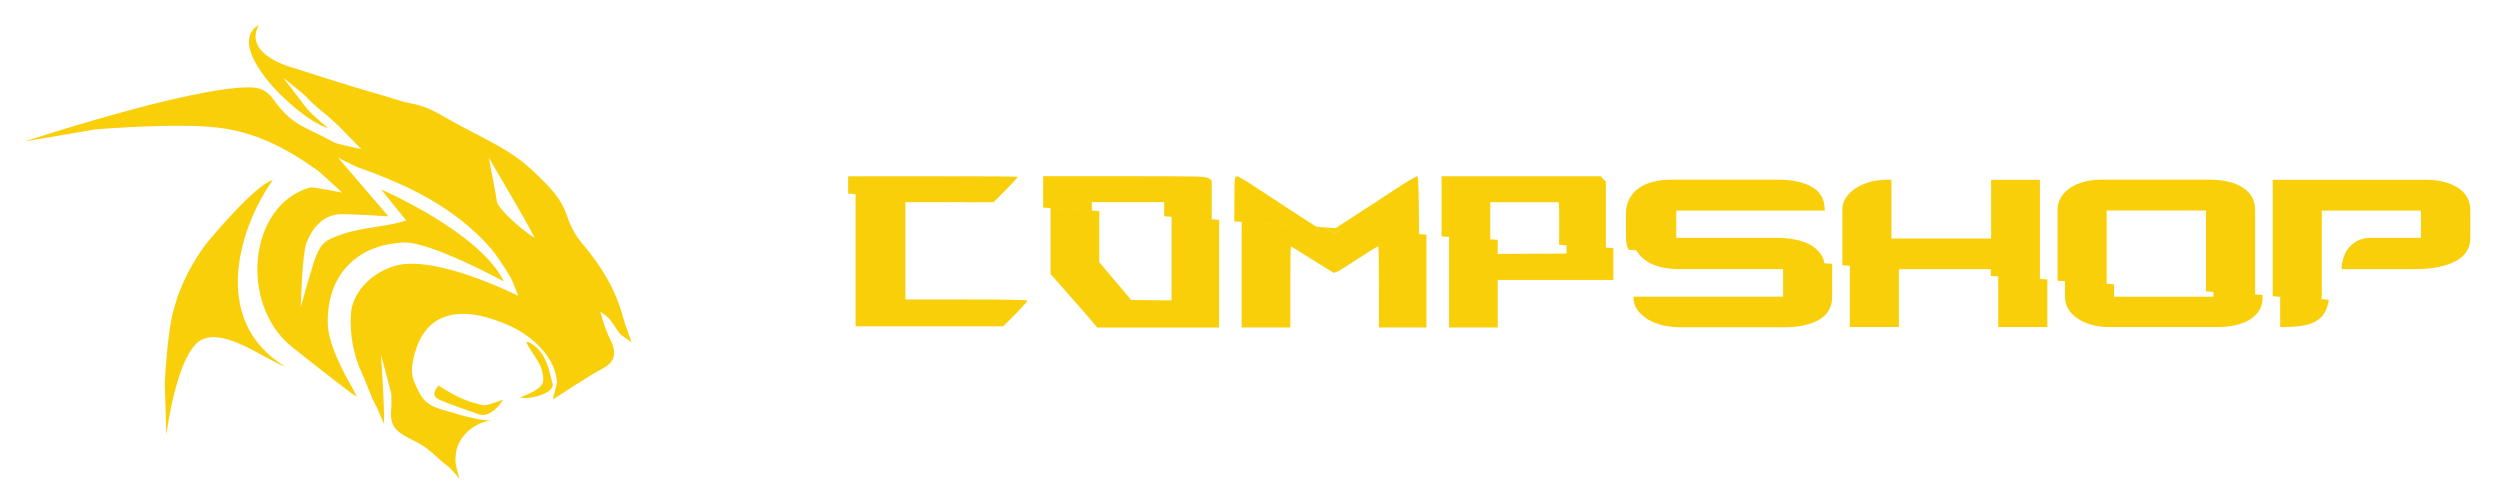 <?xml version="1.0" encoding="UTF-8"?> <svg xmlns="http://www.w3.org/2000/svg" width="402" height="81" viewBox="0 0 402 81" fill="none"><g filter="url(#filter0_d_11_51)"><path d="M45.938 54.996C33.306 47.385 38.905 31.833 43.872 24.953C41.221 25.543 33.54 34.592 32.646 35.878C30.128 39.505 28.347 43.318 27.534 47.517C26.95 50.523 26.609 55.544 26.51 57.165C26.489 57.529 26.489 57.894 26.516 58.261C26.555 58.813 26.745 65.957 26.745 65.957C26.745 65.957 28.444 52.231 32.625 50.532C36.45 48.981 42.131 53.523 45.938 54.996Z" fill="#F9CF09"></path><path d="M80.904 60.264C79.828 60.617 79.003 60.99 78.142 61.135C77.59 61.225 76.874 60.96 76.44 60.843C74.051 60.201 72.364 59.168 70.509 57.987C69.503 59.283 69.578 59.858 71.021 60.439C73.006 61.237 75.027 61.957 77.057 62.638C78.241 63.033 79.786 62.081 80.904 60.264Z" fill="#F9CF09"></path><path d="M84.63 51.044C85.398 52.653 86.844 54.18 87.136 55.581C87.531 57.478 87.895 58.243 83.666 59.882C84.654 60.307 87.844 59.578 88.627 58.514C88.766 58.325 88.928 58.039 88.88 57.846C88.248 55.343 87.844 52.704 85.338 51.198C85.208 51.12 85.088 51.026 84.949 50.978C84.874 50.954 84.772 51.011 84.63 51.044Z" fill="#F9CF09"></path><path d="M101.375 50.478C101.375 50.478 100.48 48.141 100.185 47.011C98.992 42.444 96.555 38.61 93.528 35.044C92.471 33.797 91.669 32.212 91.151 30.649C90.133 27.57 87.841 25.543 85.648 23.438C82.012 19.95 77.184 18.016 72.792 15.549C70.53 14.278 68.774 13.127 66.313 12.672C64.31 12.302 62.445 11.564 60.418 11.007C56.132 9.826 47.451 6.997 47.451 6.997C47.451 6.997 38.938 4.976 41.622 0C35.595 3.572 48.306 15.461 52.773 16.597C52.773 16.597 49.782 14.211 49.008 13.022C48.791 12.687 45.511 8.473 45.511 8.473C45.511 8.473 48.83 11.1 49.125 11.428C50.951 13.446 52.385 14.205 54.644 16.443C54.993 16.79 58.102 19.98 58.102 19.98C58.102 19.98 54.222 19.169 53.788 18.931C48.851 16.212 47.119 16.35 43.932 11.949C42.932 10.57 41.872 10.082 40.215 10.052C30.811 9.895 4 18.739 4 18.739L15.365 16.802C15.365 16.802 28.558 15.699 35.17 16.534C41.119 17.284 45.935 19.751 51.068 23.405C51.553 23.751 55.014 26.974 55.014 26.974C55.014 26.974 50.339 26.007 49.818 26.158C39.923 29.013 38.495 44.872 46.83 51.68C50.035 54.297 56.234 59.029 56.234 59.029L57.385 59.81L56.975 58.981L56.572 58.198C56.572 58.198 52.824 52.035 52.71 48.21C52.478 40.45 57.135 35.33 64.945 34.995C69.168 34.815 81.009 41.246 81.012 41.249C77.166 33.321 61.285 26.459 61.285 26.459C61.285 26.459 63.912 29.703 65.331 31.462C64.605 31.661 64.129 31.815 63.644 31.917C60.523 32.583 57.255 32.763 54.279 33.923C52.454 34.634 51.725 35.032 50.948 36.896C50.538 37.453 48.363 45.387 48.363 45.387C48.363 45.387 48.559 36.821 49.315 34.95C50.21 32.736 51.803 30.721 54.412 30.453C55.611 30.33 62.46 30.787 62.46 30.787L54.349 21.35C54.349 21.35 57.05 22.73 57.647 22.941C65.701 25.787 73.09 29.366 78.813 35.8C79.868 36.983 81.338 39.339 82.061 40.529C82.347 40.999 83.344 43.58 83.344 43.58C83.344 43.58 70.003 36.821 63.49 38.758C59.415 39.968 56.568 43.27 56.412 46.641C56.258 49.906 56.828 53.044 58.195 56.002C58.951 57.635 59.572 59.68 60.466 61.243C60.698 61.65 61.352 63.325 61.752 64.15C61.81 62.936 61.629 59.334 61.596 58.502C61.526 56.782 61.246 52.945 61.246 52.945L62.93 59.337C62.939 60.283 62.981 61.021 62.906 61.786C62.584 65.057 64.21 65.668 67.075 67.132C69.033 68.132 70.265 69.638 71.816 70.816C72.539 71.256 73.876 73 73.876 73C73.876 73 73.262 70.879 73.238 70.19C73.226 69.84 73.268 69.476 73.289 69.126C73.455 66.617 75.819 63.981 79.081 63.593C77.771 63.75 74.455 62.873 73.678 62.62C71.141 61.801 68.801 61.656 67.572 59.388C66.192 56.84 65.951 55.945 66.53 53.451C68.421 45.261 75.135 45.294 81.985 48.397C85.648 50.056 89.329 53.472 89.561 57.475C89.573 57.671 88.883 60.249 88.883 60.249C88.883 60.249 94.998 56.225 96.651 55.397C98.892 54.276 99.245 52.885 98.16 50.656C97.486 49.27 96.971 47.803 96.531 46.095C97.079 46.544 97.742 46.906 98.151 47.46C98.489 47.915 98.995 48.683 99.341 49.219C99.603 49.623 99.956 49.963 100.371 50.207L101.543 51.044L101.375 50.478ZM79.907 28.387C79.732 27.179 78.597 21.356 78.597 21.356C78.597 21.356 84.937 32.047 85.97 34.239C84.515 33.456 80.103 29.724 79.907 28.387Z" fill="#F9CF09"></path><path d="M161.755 26.513C163.037 25.184 163.678 24.495 163.678 24.448C163.678 24.374 159.137 24.34 150.047 24.34H136.382V27.127L155.58 28.51H159.757L161.755 26.513Z" fill="#F9CF09"></path><path d="M194.408 24.698C194.193 24.529 193.511 24.428 192.364 24.387C191.217 24.354 187.377 24.333 180.858 24.333H167.74V29.374L175.568 29.941V28.504H187.202V30.784L194.847 31.338V25.028L194.408 24.698Z" fill="#F9CF09"></path><path d="M224.741 26.182C221.549 28.288 219.18 29.833 217.635 30.825L214.639 32.762L228.182 33.74C228.162 27.471 228.081 24.34 227.933 24.34C227.737 24.333 226.677 24.954 224.741 26.182Z" fill="#F9CF09"></path><path d="M198.795 24.333C198.626 24.333 198.532 24.86 198.505 25.912C198.491 26.634 198.478 28.531 198.471 31.594L211.805 32.552C210.118 31.486 206.622 29.205 201.298 25.71C199.915 24.792 199.085 24.333 198.795 24.333Z" fill="#F9CF09"></path><path d="M257.793 24.772L257.394 24.34H231.806V34.003L239.634 34.57V28.51H250.579L250.687 28.875C250.707 29.017 250.721 30.4 250.721 33.005L250.7 35.366L258.224 35.906V25.17L257.793 24.772Z" fill="#F9CF09"></path><path d="M291.054 35.346C290.358 34.968 289.555 34.691 288.644 34.516C287.727 34.341 286.802 34.253 285.858 34.253H269.548V29.86H293.422C293.422 28.092 292.734 26.83 291.364 26.054C289.994 25.285 288.172 24.893 285.905 24.893H268.697C267.719 24.893 266.801 24.995 265.931 25.204C265.06 25.406 264.298 25.73 263.636 26.175C262.975 26.621 262.449 27.188 262.051 27.876C261.659 28.571 261.457 29.388 261.457 30.332V34.253C261.457 34.975 261.605 35.609 261.895 36.163L293.382 38.43C293.307 37.843 293.098 37.31 292.754 36.824C292.315 36.223 291.749 35.724 291.054 35.346Z" fill="#F9CF09"></path><path d="M320.171 24.9V34.354H304.145V24.9H303.342C302.363 24.9 301.452 25.028 300.602 25.278C299.752 25.528 299.003 25.872 298.355 26.297C297.707 26.722 297.194 27.228 296.816 27.808C296.438 28.396 296.25 29.03 296.25 29.725V38.653L304.914 39.28H320.124V40.373L328.019 40.94V24.907H320.171V24.9Z" fill="#F9CF09"></path><path d="M360.612 26.148C359.269 25.312 357.528 24.893 355.389 24.893H337.898C336.92 24.893 336.009 25.001 335.159 25.224C334.308 25.447 333.559 25.771 332.911 26.196C332.264 26.621 331.758 27.14 331.4 27.755C331.035 28.369 330.853 29.023 330.853 29.718V41.136L338.748 41.703V29.853H354.728V42.85L362.623 43.417V29.799C362.623 28.207 361.955 26.985 360.612 26.148Z" fill="#F9CF09"></path><path d="M373.352 29.86H389.284V34.253H381.153C380.33 34.253 379.621 34.422 379.027 34.752C378.427 35.083 377.948 35.488 377.583 35.96C377.219 36.432 376.956 36.979 376.78 37.593C376.605 38.207 376.524 38.767 376.524 39.273H388.34C391.052 39.273 393.212 38.855 394.818 38.018C396.424 37.181 397.227 35.933 397.227 34.26V29.867C397.227 28.261 396.559 27.032 395.216 26.182C393.873 25.332 392.132 24.907 389.993 24.907H365.457V43.639L373.271 44.206C373.318 43.849 373.352 43.471 373.352 43.059V29.86Z" fill="#F9CF09"></path><path d="M214.632 33.544L215.84 32.762L212.999 32.559C213.431 32.836 213.755 33.032 213.944 33.146L214.632 33.544Z" fill="#F9CF09"></path><path d="M137.577 48.471H161.316L163.273 46.514C164.575 45.164 165.23 44.436 165.23 44.341C165.23 44.22 161.957 44.159 155.405 44.159H145.587V28.504H156.775L137.577 27.12V48.471Z" fill="#F9CF09"></path><path d="M188.389 44.307C187.667 44.307 186.581 44.294 185.143 44.274C183.706 44.247 182.626 44.24 181.898 44.24C181.317 43.565 180.46 42.546 179.327 41.197C178.193 39.84 177.336 38.828 176.756 38.153V29.954L168.928 29.388V40.076L169.94 41.197C170.136 41.413 171.135 42.553 172.95 44.625C174.765 46.69 175.811 47.904 176.101 48.269L176.425 48.667H196.035V31.345L188.389 30.791V44.307Z" fill="#F9CF09"></path><path d="M214.632 33.544L213.944 33.146C213.748 33.032 213.431 32.836 212.999 32.559L199.665 31.601C199.665 32.991 199.658 34.617 199.658 36.48V48.66H207.486V42.135C207.486 37.782 207.52 35.609 207.594 35.609C207.621 35.609 209.888 37.026 214.41 39.847H214.484C214.774 39.847 215.354 39.557 216.225 38.977C219.68 36.73 221.481 35.609 221.623 35.609C221.697 35.609 221.731 37.782 221.731 42.135V48.66H229.377V36.48C229.377 35.508 229.377 34.597 229.37 33.74L215.827 32.762L214.632 33.544Z" fill="#F9CF09"></path><path d="M251.888 36.77C250.653 36.77 248.811 36.783 246.361 36.804C243.912 36.831 242.07 36.837 240.835 36.837V34.563L233.007 33.996V48.653H240.835V41.008H259.426V35.906L251.902 35.366L251.888 36.77Z" fill="#F9CF09"></path><path d="M263.245 36.46C263.636 37.074 264.169 37.593 264.831 38.018C265.492 38.444 266.255 38.761 267.125 38.963C267.989 39.166 268.9 39.267 269.844 39.267H286.721V43.707H262.658C262.658 44.53 262.867 45.239 263.299 45.833C263.724 46.433 264.291 46.946 264.999 47.371C265.708 47.796 266.511 48.113 267.408 48.316C268.306 48.518 269.23 48.62 270.175 48.62H287.005C289.272 48.62 291.107 48.215 292.511 47.412C293.915 46.609 294.616 45.353 294.616 43.653V38.923C294.616 38.754 294.603 38.585 294.583 38.423L263.096 36.156C263.144 36.264 263.184 36.365 263.245 36.46Z" fill="#F9CF09"></path><path d="M321.318 48.579H329.213V40.934L321.318 40.367V48.579Z" fill="#F9CF09"></path><path d="M297.451 48.579H305.339V39.267H306.115L297.451 38.646V48.579Z" fill="#F9CF09"></path><path d="M355.922 43.714H339.943V41.709L332.048 41.143V43.714C332.048 44.469 332.23 45.138 332.594 45.725C332.959 46.305 333.458 46.811 334.106 47.236C334.754 47.661 335.503 47.992 336.353 48.228C337.203 48.464 338.121 48.586 339.093 48.586H356.583C357.589 48.586 358.54 48.491 359.418 48.302C360.302 48.113 361.064 47.823 361.712 47.425C362.36 47.034 362.873 46.541 363.25 45.961C363.628 45.38 363.817 44.658 363.817 43.808V43.43L355.922 42.863V43.714Z" fill="#F9CF09"></path><path d="M366.651 48.579H367.455C368.365 48.579 369.27 48.518 370.147 48.39C371.031 48.262 371.814 47.999 372.509 47.587C373.615 46.919 374.256 45.785 374.466 44.193L366.651 43.626V48.579Z" fill="#F9CF09"></path></g><defs><filter id="filter0_d_11_51" x="0" y="0" width="401.227" height="81" filterUnits="userSpaceOnUse" color-interpolation-filters="sRGB"><feFlood flood-opacity="0" result="BackgroundImageFix"></feFlood><feColorMatrix in="SourceAlpha" type="matrix" values="0 0 0 0 0 0 0 0 0 0 0 0 0 0 0 0 0 0 127 0" result="hardAlpha"></feColorMatrix><feOffset dy="4"></feOffset><feGaussianBlur stdDeviation="2"></feGaussianBlur><feComposite in2="hardAlpha" operator="out"></feComposite><feColorMatrix type="matrix" values="0 0 0 0 0 0 0 0 0 0 0 0 0 0 0 0 0 0 0.25 0"></feColorMatrix><feBlend mode="normal" in2="BackgroundImageFix" result="effect1_dropShadow_11_51"></feBlend><feBlend mode="normal" in="SourceGraphic" in2="effect1_dropShadow_11_51" result="shape"></feBlend></filter></defs></svg> 